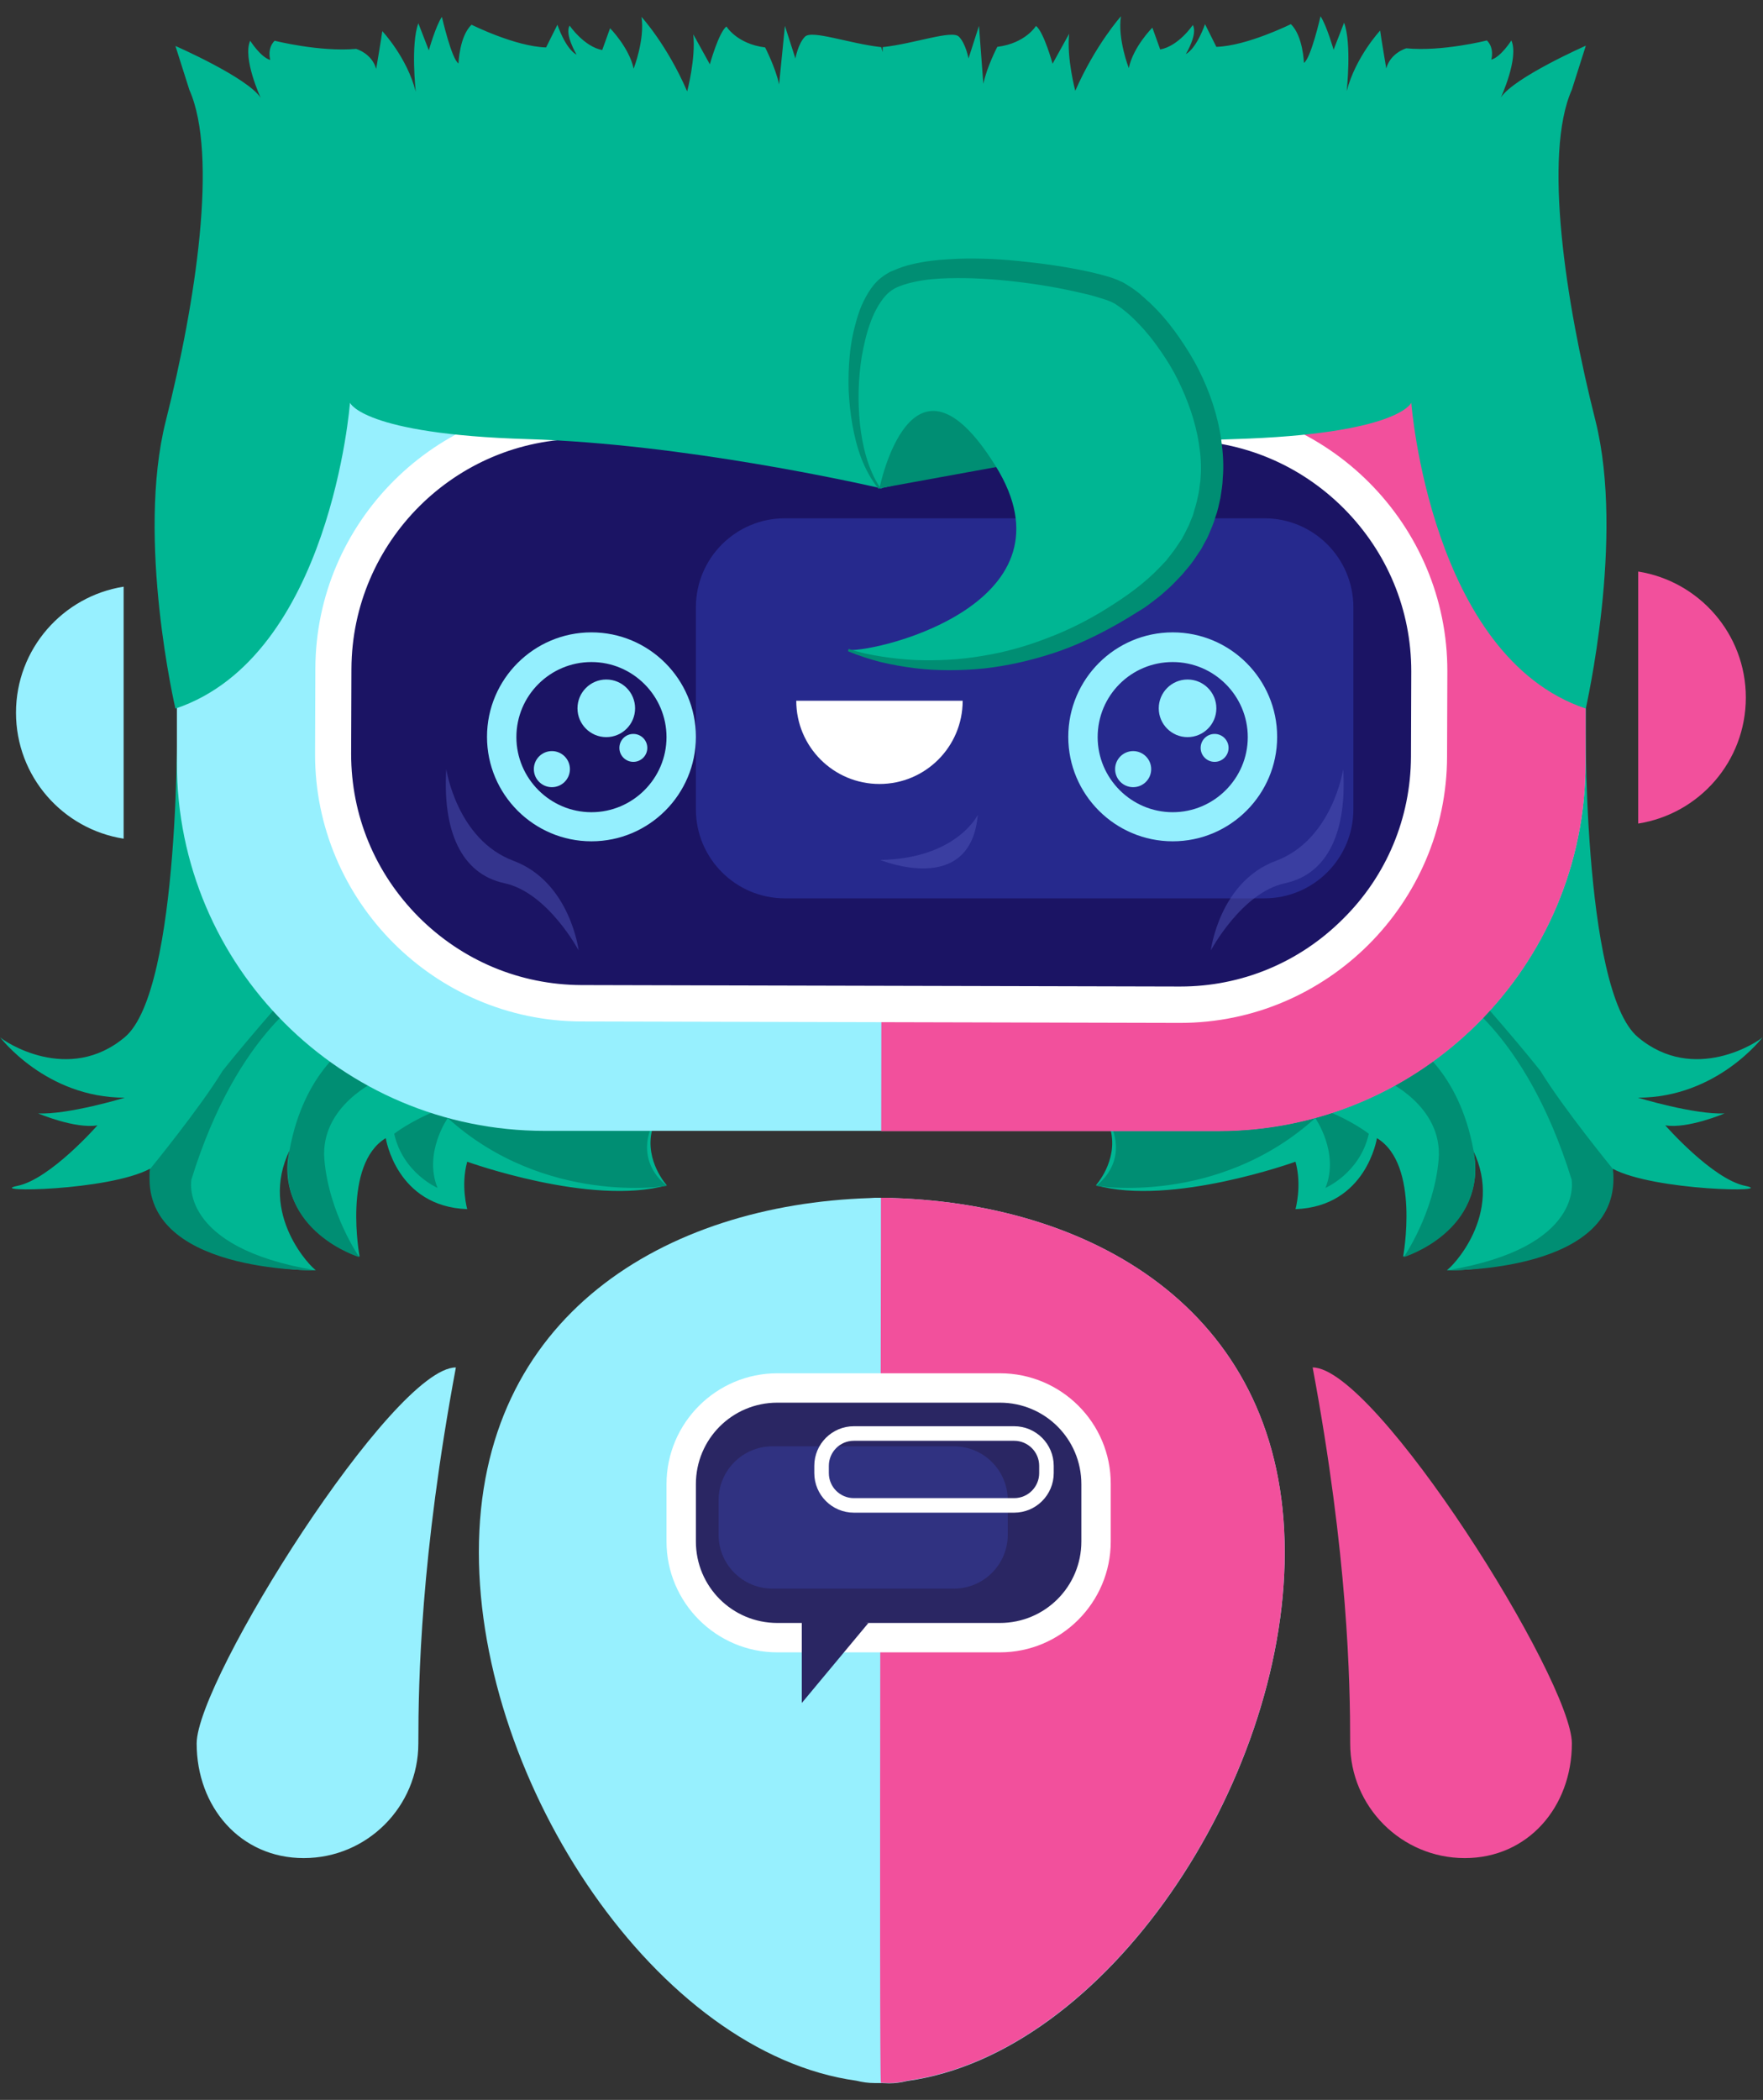 <?xml version="1.0" encoding="utf-8"?>
<!-- Generator: Adobe Illustrator 25.1.0, SVG Export Plug-In . SVG Version: 6.00 Build 0)  -->
<svg version="1.1" id="Layer_3" xmlns="http://www.w3.org/2000/svg" xmlns:xlink="http://www.w3.org/1999/xlink" x="0px" y="0px"
	 viewBox="0 0 606 721.6" style="enable-background:new 0 0 606 721.6;" xml:space="preserve">
<rect x="0" y="0" width="606" height="721.6" fill="#333333" stroke="none"/>
<style type="text/css">
	.st0{fill:#00B693;}
	.st1{fill:#008E73;}
	.st2{fill:#97F0FE;}
	.st3{fill:#F2509C;}
	.st4{fill:#2A2663;}
	.st5{fill:#FFFFFF;}
	.st6{fill:#303281;}
	.st7{fill:#97F0FF;}
	.st8{fill:#1B1464;}
	.st9{fill:#26298D;}
	.st10{fill:#94EFFE;}
	.st11{opacity:0.5;fill:#4E55B7;}
</style>
<g>
	<g>
		<path class="st0" d="M545,243.4c0,0-1.4,96.7,18,113c19.4,16.3,41.6,1.4,42.9,0c0,0-15.7,20.8-42.9,20.8c0,0,19.4,5.9,29.8,5.4
			c0,0-12.7,5.4-20.4,4.1c0,0,16.2,18.5,27.5,20.8c11.4,2.3-31.2,1.8-45.6-5.9c0,0,2.3,17.2-16.3,26.2c-18.5,9-41.8,9-40.6,8.6
			c1.2-0.5,19.8-19,8.9-41.2c0,0,7.7,24-24,36.6c0,0,5.9-31.7-9-40.7c0,0-3.6,23.5-28,24.4c0,0,2.3-8.1,0-16.3
			c0,0-42.6,15.4-68.6,8.1c0,0,7.6-8.3,5.1-18.8L545,243.4z"/>
		<path class="st1" d="M376.8,407.5c0,0,41.7,7,75.3-23.3c0,0,8.4,12,3.5,24c0,0,11.9-5.1,14.9-18.6c0,0-5.4-4.3-14.9-8.1l20.4-10.4
			c0,0,20.1,8.8,18.5,27.4c-1.6,18.5-12,33.5-12,33.5s29-8.8,24-36.6c-5-27.8-21.4-37.1-21.4-37.1L499,354l-1.4-14
			c0,0,26.5,13.2,42.6,65.3c0,0,4.8,23.3-42.6,31.2c0,0,60.9,1.1,56.8-34.8c0,0-17.1-20.9-24.9-33.7c0,0-11.3-14.4-32-37.1
			l-115.7,55.9C381.9,386.7,388.1,398.3,376.8,407.5z"/>
	</g>
	<g>
		<path class="st0" d="M60.9,243.4c0,0,1.4,96.7-18,113c-19.4,16.3-41.6,1.4-42.9,0c0,0,15.7,20.8,42.9,20.8c0,0-19.4,5.9-29.8,5.4
			c0,0,12.7,5.4,20.4,4.1c0,0-16.2,18.5-27.5,20.8c-11.4,2.3,31.2,1.8,45.6-5.9c0,0-2.3,17.2,16.3,26.2c18.5,9,41.8,9,40.6,8.6
			c-1.2-0.5-19.8-19-8.9-41.2c0,0-7.7,24,24,36.6c0,0-5.9-31.7,9-40.7c0,0,3.6,23.5,28,24.4c0,0-2.3-8.1,0-16.3
			c0,0,42.6,15.4,68.6,8.1c0,0-7.6-8.3-5.1-18.8L60.9,243.4z"/>
		<path class="st1" d="M229.2,407.5c0,0-41.7,7-75.3-23.3c0,0-8.4,12-3.5,24c0,0-11.9-5.1-14.9-18.6c0,0,5.4-4.3,14.9-8.1
			l-20.4-10.4c0,0-20.1,8.8-18.5,27.4c1.6,18.5,12,33.5,12,33.5s-29-8.8-24-36.6c5-27.8,21.4-37.1,21.4-37.1L107,354l1.4-14
			c0,0-26.5,13.2-42.6,65.3c0,0-4.8,23.3,42.6,31.2c0,0-60.9,1.1-56.8-34.8c0,0,17.1-20.9,24.9-33.7c0,0,11.3-14.4,32-37.1
			l115.7,55.9C224.1,386.7,217.9,398.3,229.2,407.5z"/>
	</g>
	<g>
		<path class="st2" d="M143.8,599.1c0,21.7-17.6,39.4-39.4,39.4s-36.8-17.6-36.8-39.4s67.4-129.2,89.1-129.2
			C144.6,534.8,143.8,577.4,143.8,599.1z"/>
		<path class="st3" d="M464.1,599.1c0,21.7,17.6,39.4,39.4,39.4c21.7,0,36.8-17.6,36.8-39.4s-67.4-129.2-89.1-129.2
			C463.3,534.8,464.1,577.4,464.1,599.1z"/>
		<g>
			<g>
				<path class="st2" d="M307.3,411.7c-0.6,0-1.1-0.1-1.7-0.1c-0.8,0-1.7,0-2.5,0c-0.1,0-0.2,0-0.3,0c-0.7,0-1.5,0-2.2,0
					c-0.6,0-1.1,0.1-1.7,0.1C228.7,414,164.6,452,164.6,533.4c0,79.7,61.4,172.2,129.8,181.6c2,0.5,4.1,0.8,6.2,0.8
					c0.7,0,1.5,0,2.2,0c0.1,0,0.2,0,0.3,0c0.8,0,1.7,0.1,2.5,0.1c2.1,0,4.2-0.3,6.2-0.8c68.4-9.4,129.8-102,129.8-181.6
					C441.6,452,377.5,414,307.3,411.7z"/>
			</g>
			<g>
				<g>
					<g>
						<path class="st3" d="M307.3,411.7c-0.6,0-1.1-0.1-1.7-0.1c-0.8,0-1.7,0-2.5,0c-0.1,0-0.2,0-0.3,0c0.1,0-0.7,304.1,0,304.1
							c0.1,0,0.2,0,0.3,0c0.8,0,1.7,0.1,2.5,0.1c2.1,0,4.2-0.3,6.2-0.8c68.4-9.4,129.8-102,129.8-181.6
							C441.6,452,377.5,414,307.3,411.7z"/>
					</g>
				</g>
			</g>
			<g>
				<path class="st4" d="M267.2,562.8c-18.2,0-33.1-14.8-33.1-33.1V510c0-18.2,14.8-33.1,33.1-33.1h76.5c18.2,0,33.1,14.8,33.1,33.1
					v19.7c0,18.2-14.8,33.1-33.1,33.1H267.2z"/>
				<g>
					<path class="st5" d="M343.7,482c15.5,0,28,12.5,28,28v19.7c0,15.5-12.5,28-28,28h-76.5c-15.5,0-28-12.5-28-28V510
						c0-15.5,12.5-28,28-28H343.7 M343.7,471.9h-76.5c-21,0-38.1,17.1-38.1,38.1v19.7c0,21,17.1,38.1,38.1,38.1h76.5
						c21,0,38.1-17.1,38.1-38.1V510C381.9,489,364.8,471.9,343.7,471.9L343.7,471.9z"/>
				</g>
			</g>
			<polygon class="st4" points="275.6,554.2 275.6,585.2 298.5,557.7 			"/>
			<path class="st6" d="M327.9,545.9h-62.4c-10.2,0-18.5-8.3-18.5-18.5v-11.9c0-10.2,8.3-18.5,18.5-18.5h62.4
				c10.2,0,18.5,8.3,18.5,18.5v11.9C346.4,537.6,338.1,545.9,327.9,545.9z"/>
			<path class="st5" d="M348.6,495.1c4.7,0,8.6,3.8,8.6,8.6v2.5c0,4.7-3.8,8.6-8.6,8.6h-55.1c-4.7,0-8.6-3.8-8.6-8.6v-2.5
				c0-4.7,3.8-8.6,8.6-8.6H348.6 M348.6,490.1h-55.1c-7.5,0-13.6,6.1-13.6,13.6v2.5c0,7.5,6.1,13.6,13.6,13.6h55.1
				c7.5,0,13.6-6.1,13.6-13.6v-2.5C362.2,496.2,356.1,490.1,348.6,490.1L348.6,490.1z"/>
		</g>
		<g>
			<path class="st2" d="M418.6,103.1h-74.4c-8-14.5-23.5-24.4-41.3-24.4c-17.8,0-33.2,9.8-41.3,24.4h-74.4
				c-69.8,0-126.4,56.6-126.4,126.4v32.7c0,69.8,56.6,126.4,126.4,126.4h115.7h115.7c69.8,0,126.4-56.6,126.4-126.4v-32.7
				C545,159.7,488.4,103.1,418.6,103.1z"/>
			<path class="st3" d="M418.6,103.1h-74.4c-8-14.5-23.5-24.4-41.3-24.4c0.5,0,0,310,0,310h115.7c69.8,0,126.4-56.6,126.4-126.4
				v-32.7C545,159.7,488.4,103.1,418.6,103.1z"/>
			<path id="Mouth_8_" class="st7" d="M42.5,201.6c-20.9,3.3-37,21.4-37,43.3s16,40,37,43.3V201.6z"/>
			<path id="Mouth_4_" class="st3" d="M563.1,196.4c20.9,3.3,37,21.4,37,43.3s-16,40-37,43.3V196.4z"/>
			<g>
				<path class="st8" d="M199.9,344.7c-22.7-0.1-44.1-9-60.3-25.3c-16.2-16.2-25-37.7-25-60.4l0.1-29.3c0.1-47,38.5-85.3,85.5-85.3
					L406,145c22.7,0.1,44.1,9,60.3,25.3c16.2,16.2,25,37.7,25,60.4l-0.1,29.3c-0.1,47-38.5,85.3-85.5,85.3L199.9,344.7z"/>
				<path class="st5" d="M200.1,150.8L200.1,150.8l0.2,0l205.7,0.5c21.1,0.1,40.9,8.4,55.9,23.4c15,15.1,23.2,34.9,23.2,56
					l-0.1,29.3c-0.1,21-8.3,40.9-23.4,55.8c-15,15-34.9,23.2-55.9,23.2l-0.2,0l-205.7-0.5c-21.1-0.1-40.9-8.4-55.9-23.4
					c-15-15.1-23.2-34.9-23.2-56l0.1-29.3C121,186.2,156.5,150.8,200.1,150.8 M200.1,138.3c-50.3,0-91.6,41.1-91.7,91.5l-0.1,29.3
					c-0.1,50.4,41.1,91.8,91.5,91.9l205.7,0.5c0.1,0,0.1,0,0.2,0c50.3,0,91.6-41.1,91.7-91.5l0.1-29.3c0.1-50.4-41.1-91.8-91.5-91.9
					l-205.7-0.5C200.3,138.3,200.2,138.3,200.1,138.3L200.1,138.3z"/>
			</g>
			<path class="st9" d="M434.6,308.7H269.8c-16.9,0-30.6-13.7-30.6-30.6v-69.4c0-16.9,13.7-30.6,30.6-30.6h164.8
				c16.9,0,30.6,13.7,30.6,30.6v69.4C465.2,295,451.5,308.7,434.6,308.7z"/>
			<g>
				<g>
					<path class="st10" d="M403.1,227.5c14.2,0,25.8,11.6,25.8,25.8c0,14.2-11.6,25.8-25.8,25.8c-14.2,0-25.8-11.6-25.8-25.8
						C377.3,239,388.8,227.5,403.1,227.5 M403.1,217.3c-19.8,0-35.9,16.1-35.9,35.9c0,19.8,16.1,35.9,35.9,35.9s35.9-16.1,35.9-35.9
						C439,233.4,422.9,217.3,403.1,217.3L403.1,217.3z"/>
				</g>
				<g>
					<circle class="st10" cx="408.2" cy="243.4" r="9.9"/>
				</g>
				<g>
					<circle class="st10" cx="389.5" cy="264.3" r="6.2"/>
				</g>
				<g>
					<circle class="st10" cx="417.5" cy="257" r="4.8"/>
				</g>
			</g>
			<g>
				<g>
					<path class="st10" d="M203.3,227.5c14.2,0,25.8,11.6,25.8,25.8c0,14.2-11.6,25.8-25.8,25.8c-14.2,0-25.8-11.6-25.8-25.8
						C177.5,239,189.1,227.5,203.3,227.5 M203.3,217.3c-19.8,0-35.9,16.1-35.9,35.9c0,19.8,16.1,35.9,35.9,35.9s35.9-16.1,35.9-35.9
						C239.2,233.4,223.1,217.3,203.3,217.3L203.3,217.3z"/>
				</g>
				<g>
					<circle class="st10" cx="208.4" cy="243.4" r="9.9"/>
				</g>
				<g>
					<circle class="st10" cx="189.7" cy="264.3" r="6.2"/>
				</g>
				<g>
					<circle class="st10" cx="217.7" cy="257" r="4.8"/>
				</g>
			</g>
			<path class="st5" d="M330.9,240.8c0,15.8-12.8,28.6-28.6,28.6s-28.6-12.8-28.6-28.6H330.9z"/>
		</g>
	</g>
	<path class="st0" d="M548.4,144.5c-10.3-40.7-18-91.4-8.1-113.7l4.8-15.1c0,0-24.7,10.9-29.2,17.8c0,0,6.3-13.6,3.6-19.6
		c0,0-3.6,5.7-6.9,6.6c0,0,1.2-3.9-1.5-6.6c0,0-15.4,3.9-27.7,2.7c0,0-5.4,1.5-6.9,6.9c0,0-1.8-10.6-2.1-13c0,0-8.4,9-11.5,20.8
		c0,0,1.8-16.3-0.9-23.5l-3.6,9.3c0,0-2.4-8.4-4.5-11.5c0,0-3.3,14.5-5.7,16c0,0-0.3-9.3-4.5-13.3c0,0-15.1,7.5-25.6,7.8l-3.9-7.8
		c0,0-2.7,8.1-6.6,10.3c0,0,4.2-6.9,2.4-10c0,0-4.8,7.2-11.2,8.4l-2.7-7.5c0,0-6.6,6.6-8.1,13.9c0,0-3.9-10-2.7-17.8
		c0,0-8.7,9.7-15.7,25.6c0,0-3-11.2-2.1-19.6l-5.7,10.3c0,0-3-10.9-5.7-13c0,0-3.6,6-13.3,7.2c0,0-3.6,6.9-4.8,12.7l-1.5-19.9
		l-3.6,11.2c0,0-0.9-5.1-3.3-7.5c-2.4-2.4-15.2,2.4-26.2,3.6l0,1.7l-0.5-1.7c-10.9-1.2-23.8-6-26.2-3.6c-2.4,2.4-3.3,7.5-3.3,7.5
		l-3.6-11.2L267.8,29c-1.2-5.7-4.8-12.7-4.8-12.7c-9.7-1.2-13.3-7.2-13.3-7.2c-2.7,2.1-5.7,13-5.7,13l-5.7-10.3
		c0.9,8.4-2.1,19.6-2.1,19.6c-6.9-16-15.7-25.6-15.7-25.6c1.2,7.8-2.7,17.8-2.7,17.8c-1.5-7.2-8.1-13.9-8.1-13.9l-2.7,7.5
		c-6.3-1.2-11.2-8.4-11.2-8.4c-1.8,3,2.4,10,2.4,10c-3.9-2.1-6.6-10.3-6.6-10.3l-3.9,7.8c-10.6-0.3-25.6-7.8-25.6-7.8
		c-4.2,3.9-4.5,13.3-4.5,13.3c-2.4-1.5-5.7-16-5.7-16c-2.1,3-4.5,11.5-4.5,11.5l-3.6-9.3c-2.7,7.2-0.9,23.5-0.9,23.5
		c-3-11.8-11.5-20.8-11.5-20.8c-0.3,2.4-2.1,13-2.1,13c-1.5-5.4-6.9-6.9-6.9-6.9C109.8,17.9,94.4,14,94.4,14
		c-2.7,2.7-1.5,6.6-1.5,6.6c-3.3-0.9-6.9-6.6-6.9-6.6c-2.7,6,3.6,19.6,3.6,19.6C85,26.6,60.3,15.8,60.3,15.8l4.8,15.1
		c9.9,22.3,2.2,73-8.1,113.7s3.3,98.9,3.3,98.9c53.4-17.9,60-105.1,60-105.1s4.3,10.8,61.1,12.5c53.4,1.6,114,15.2,121,16.8l0,0.2
		c0,0,0.1,0,0.3-0.1c0.2,0.1,0.3,0.1,0.3,0.1l0.1-0.2c7.3-1.7,67.6-15.2,120.9-16.8c56.8-1.7,61.1-12.5,61.1-12.5s6.6,87.2,60,105.1
		C545,243.4,558.6,185.2,548.4,144.5z"/>
	<path class="st1" d="M302.3,167.8c0,0,1-23.2,19.5-29.5c18.5-6.3,49.7,17,47.9,17.3C368,155.8,302.3,167.8,302.3,167.8z"/>
	<path class="st0" d="M302.3,167.8c0,0,10.9-54.3,39.9-7.7s-38.9,63.8-50.7,63.3c0,0,47,17.2,97.9-19.5s7.2-95-7.6-100.9
		c-14.8-5.9-64.3-13.1-76.4-3.2S290.5,151,302.3,167.8z"/>
	<g>
		<path class="st1" d="M291.7,223c3.6,1.2,7.4,2,11.3,2.6c3.8,0.6,7.7,1,11.5,1.2c7.7,0.3,15.5-0.1,23.1-1.4
			c7.6-1.2,15.1-3.3,22.3-6.1c7.2-2.7,14.2-6.2,20.7-10.3c6.6-4.1,12.9-8.6,18.2-14.2l2-2.1l1.8-2.3c1.2-1.5,2.2-3.1,3.3-4.7
			l0.4-0.6l0.3-0.6l0.7-1.3c0.4-0.9,0.9-1.7,1.3-2.6l1.1-2.7l0.3-0.7l0.2-0.7l0.4-1.4c0.6-1.8,1-3.7,1.4-5.6
			c0.2-0.9,0.3-1.9,0.4-2.8l0.2-1.4l0.1-1.4c0.3-3.8,0-7.7-0.6-11.5c-1.2-7.6-3.8-14.9-7.2-21.8c-1.7-3.5-3.7-6.7-5.9-9.9
			c-2.2-3.2-4.5-6.2-7.2-9c-2.6-2.8-5.5-5.4-8.7-7.4c-1.6-0.9-3.5-1.5-5.3-2c-1.8-0.6-3.7-1.1-5.6-1.5c-7.5-1.8-15.2-3.1-22.9-4
			c-7.7-0.9-15.4-1.4-23.2-1.2c-3.9,0.1-7.7,0.4-11.5,1.2c-1.9,0.4-3.7,0.9-5.5,1.6c-1.8,0.7-3.3,1.7-4.6,3.1
			c-1.3,1.4-2.3,3-3.2,4.6c-0.9,1.7-1.7,3.5-2.3,5.3c-1.3,3.6-2.1,7.4-2.8,11.2c-1.2,7.6-1.4,15.4-0.6,23.1
			c0.4,3.8,1.1,7.7,2.2,11.4c1.1,3.7,2.6,7.3,4.7,10.4L302,168c-2.5-3.1-4.4-6.6-5.9-10.4c-1.4-3.7-2.4-7.6-3.1-11.6
			c-0.7-3.9-1.1-7.9-1.3-12c-0.1-4,0-8.1,0.4-12.1c0.4-4.1,1.2-8.1,2.4-12.2c0.6-2,1.3-4.1,2.3-6.1c1-2,2.1-4,3.8-6
			c0.9-1,1.8-1.9,3-2.7c0.6-0.5,1.1-0.7,1.7-1.1c0.6-0.4,1.1-0.6,1.7-0.8c2.2-1,4.4-1.7,6.5-2.2c4.3-1,8.4-1.5,12.5-1.7
			c4.1-0.3,8.1-0.3,12.2-0.2c4,0.1,8,0.4,12,0.8c8,0.8,15.9,1.9,23.8,3.6c2,0.5,4,0.9,6,1.5c1,0.3,2.1,0.6,3.1,1l0.8,0.3
			c0.3,0.1,0.5,0.2,0.9,0.4c0.7,0.3,1.4,0.6,2,1c1.1,0.7,2.3,1.4,3.2,2.1c1,0.7,1.9,1.4,2.7,2.2c0.9,0.7,1.6,1.5,2.5,2.2
			c0.8,0.8,1.5,1.5,2.3,2.3c3,3.1,5.6,6.4,8,9.9c2.4,3.5,4.6,7,6.5,10.8c3.8,7.5,6.6,15.7,7.8,24.3c0.6,4.3,0.9,8.7,0.5,13.1
			l-0.1,1.7l-0.2,1.7c-0.2,1.1-0.3,2.2-0.5,3.3c-0.5,2.2-0.9,4.4-1.7,6.5l-0.5,1.6l-0.3,0.8l-0.3,0.8l-1.3,3.1c-0.4,1-1,2-1.5,2.9
			l-0.8,1.5l-0.4,0.7l-0.5,0.7c-1.2,1.8-2.4,3.7-3.8,5.3l-2.1,2.5l-2.2,2.3c-1.5,1.6-3.1,3-4.7,4.4l-1.2,1c-0.4,0.3-0.8,0.6-1.3,1
			l-2.5,1.9l-1.3,0.9l-1.3,0.8l-2.6,1.6c-1.7,1.1-3.5,2.1-5.2,3.1c-7.1,4-14.4,7.5-22.1,10c-7.7,2.5-15.6,4.3-23.6,5.2
			c-4,0.4-8,0.6-12,0.6c-4,0-8-0.2-11.9-0.7c-4-0.5-7.9-1.2-11.7-2.1c-3.8-1-7.6-2.2-11.2-3.7L291.7,223z"/>
	</g>
	<path class="st11" d="M461.7,264.3c0,0-3.6,24.2-23.1,31.5c-19.5,7.2-22.4,30.8-22.4,30.8s10.6-19.9,25.5-23.1
		C456.7,300.3,463,285.3,461.7,264.3z"/>
	<path class="st11" d="M153.4,264.3c0,0,3.6,24.2,23.1,31.5s22.4,30.8,22.4,30.8s-10.6-19.9-25.5-23.1
		C158.4,300.3,152.1,285.3,153.4,264.3z"/>
	<path class="st11" d="M336.1,280c0,0-7.3,15.1-33.6,15.5C302.5,295.4,333.6,308.5,336.1,280z"/>
</g>
</svg>
